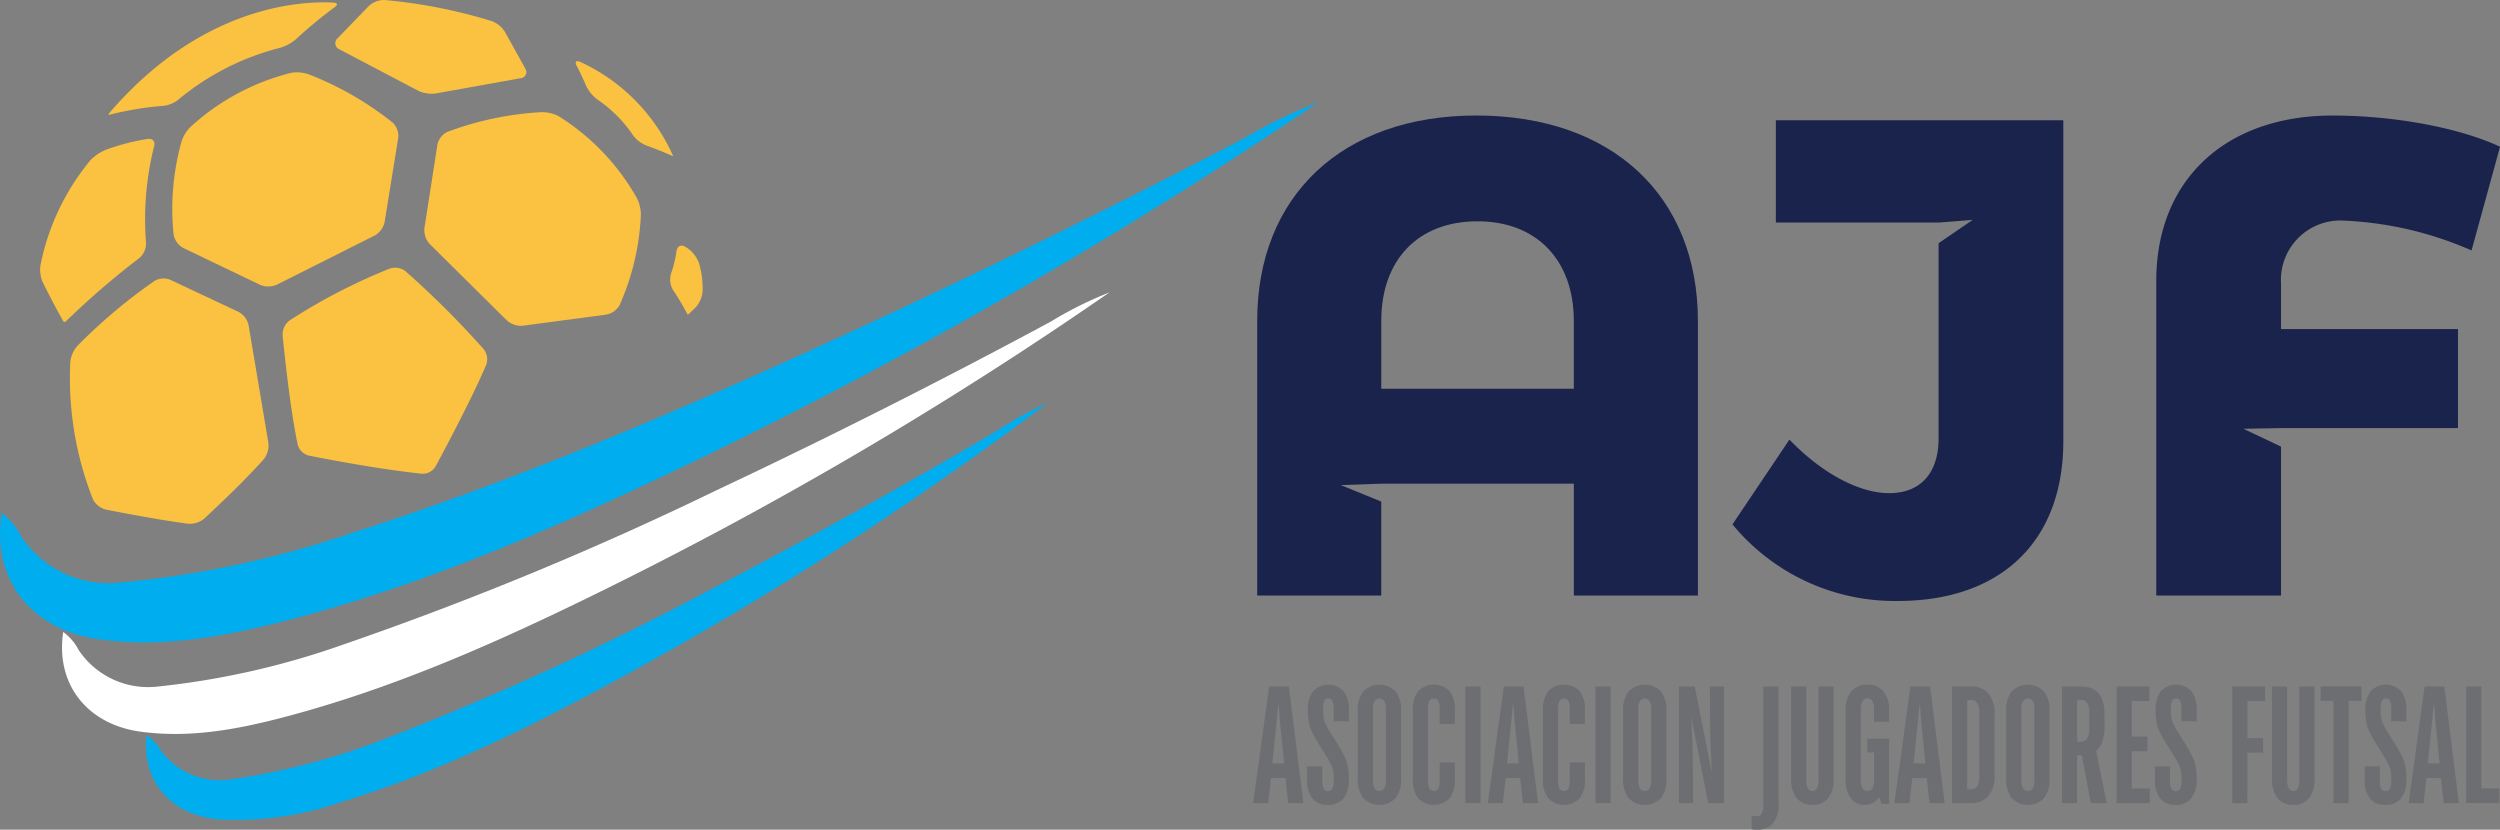 <svg xmlns="http://www.w3.org/2000/svg" xmlns:xlink="http://www.w3.org/1999/xlink" width="241.054" height="80" viewBox="0 0 241.054 80">
  <rect x="0" y="0" width="241.054" height="80" fill="#808080" stroke="none"/>
  <defs>
    <clipPath id="clip-path">
      <rect id="Rectángulo_7" data-name="Rectángulo 7" width="241.054" height="80" fill="none"/>
    </clipPath>
  </defs>
  <g id="Grupo_6" data-name="Grupo 6" transform="translate(0 0)">
    <g id="Grupo_5" data-name="Grupo 5" transform="translate(0 0)" clip-path="url(#clip-path)">
      <path id="Trazado_54" data-name="Trazado 54" d="M41.77,44.76c1.018-1.888,3.593-6.741,4.891-9.819a1.562,1.562,0,0,0-.261-1.5,87.558,87.558,0,0,0-7.545-7.521,1.645,1.645,0,0,0-1.527-.228,55.954,55.954,0,0,0-9.675,5.017,1.723,1.723,0,0,0-.633,1.427c.21,2.092.78,7.369,1.461,10.531a1.5,1.5,0,0,0,1.084,1.051c1.957.389,6.82,1.313,10.886,1.744a1.447,1.447,0,0,0,1.319-.7" transform="translate(0.228 0.216)" fill="#fbc140"/>
      <path id="Trazado_55" data-name="Trazado 55" d="M53.483,11.087a22.174,22.174,0,0,1,7.54,7.845,3.538,3.538,0,0,1,.43,1.673A23.9,23.9,0,0,1,59.4,29.327a1.865,1.865,0,0,1-1.295.917l-8.051,1.074a2.066,2.066,0,0,1-1.526-.513l-7.448-7.379a1.973,1.973,0,0,1-.5-1.518l1.249-8.031a1.781,1.781,0,0,1,.958-1.249,30.556,30.556,0,0,1,9-1.9,3.447,3.447,0,0,1,1.69.361" transform="translate(0.343 0.091)" fill="#fbc140"/>
      <path id="Trazado_56" data-name="Trazado 56" d="M64.451,15.018S62.993,14.373,61.909,14a2.994,2.994,0,0,1-1.329-1,12.875,12.875,0,0,0-3.39-3.419,3.59,3.59,0,0,1-1.114-1.3c-.254-.586-.606-1.366-.91-1.933-.234-.437-.122-.616.334-.424a18.072,18.072,0,0,1,8.951,9.091" transform="translate(0.465 0.05)" fill="#fbc140"/>
      <path id="Trazado_57" data-name="Trazado 57" d="M6.256,30.933a79.928,79.928,0,0,1,7.166-6.18,1.875,1.875,0,0,0,.629-1.446,28.8,28.8,0,0,1,.77-9.286c.139-.475-.122-.812-.611-.735a20.909,20.909,0,0,0-4.07,1.058,4.386,4.386,0,0,0-1.449.989A22.815,22.815,0,0,0,3.882,25.4a2.98,2.98,0,0,0,.2,1.687c.4.809,1.084,2.171,2.018,3.826" transform="translate(0.032 0.112)" fill="#fbc140"/>
      <path id="Trazado_58" data-name="Trazado 58" d="M65.755,30.123a25.692,25.692,0,0,0-1.418-2.385,2.014,2.014,0,0,1-.168-1.582,10.441,10.441,0,0,0,.511-2.095c.061-.491.414-.732.838-.475.09.053.186.114.282.178a3.1,3.1,0,0,1,1.047,1.378,8.335,8.335,0,0,1,.353,2.8,2.652,2.652,0,0,1-.7,1.535c-.193.19-.427.413-.692.656" transform="translate(0.541 0.199)" fill="#fbc140"/>
      <path id="Trazado_59" data-name="Trazado 59" d="M27.978,6.955a22.338,22.338,0,0,0-9.685,5.166,3.508,3.508,0,0,0-.926,1.457,24.094,24.094,0,0,0-.762,9.008,1.868,1.868,0,0,0,.947,1.275l7.39,3.546a2.062,2.062,0,0,0,1.61-.014L36,22.644a1.973,1.973,0,0,0,.945-1.288l1.312-8.1a1.78,1.78,0,0,0-.523-1.484,30.818,30.818,0,0,0-8.04-4.638,3.443,3.443,0,0,0-1.717-.18" transform="translate(0.139 0.059)" fill="#fbc140"/>
      <path id="Trazado_60" data-name="Trazado 60" d="M10.388,11.081a31,31,0,0,1,5.09-.861,2.86,2.86,0,0,0,1.561-.559,24.863,24.863,0,0,1,9.816-5.035,4.2,4.2,0,0,0,1.538-.8A43.924,43.924,0,0,1,32.112.746c.409-.277.391-.47-.1-.5-2.943-.156-12.655.227-21.6,10.7" transform="translate(0.088 0.002)" fill="#fbc140"/>
      <path id="Trazado_61" data-name="Trazado 61" d="M6.72,34.7A31.82,31.82,0,0,0,8.906,47.922a1.949,1.949,0,0,0,1.258.99c1.672.33,5.372,1.037,7.933,1.364a2.188,2.188,0,0,0,1.55-.505c1.237-1.147,3.942-3.7,5.74-5.732a2.147,2.147,0,0,0,.435-1.565L23.91,31.118a1.916,1.916,0,0,0-.959-1.267l-6.58-3.095a1.73,1.73,0,0,0-1.554.122,51.924,51.924,0,0,0-7.431,6.266A2.788,2.788,0,0,0,6.72,34.7" transform="translate(0.057 0.225)" fill="#fbc140"/>
      <path id="Trazado_62" data-name="Trazado 62" d="M49.925,7.541,41.737,9.012a3.028,3.028,0,0,1-1.677-.258l-7.612-4a.634.634,0,0,1-.17-1.062l3-3.1A2.178,2.178,0,0,1,36.8,0a50.306,50.306,0,0,1,10.329,2.03,2.559,2.559,0,0,1,1.292,1.051L50.371,6.6a.6.6,0,0,1-.447.943" transform="translate(0.271 0)" fill="#fbc140"/>
      <path id="Trazado_63" data-name="Trazado 63" d="M127.154,9.761A479.95,479.95,0,0,1,64.183,45.712c-12.154,5.78-24.525,11.051-37.64,14.312-5.622,1.4-11.312,2.367-17.146,1.509C2.923,60.58-.856,55.676.165,49.375a6.26,6.26,0,0,1,1.845,2.214,10.115,10.115,0,0,0,9.635,4.495,97.042,97.042,0,0,0,22.248-4.768C49.41,46.359,64.37,40,79.167,33.233q20.683-9.451,40.827-20a45.893,45.893,0,0,1,7.17-3.455Z" transform="translate(0 0.083)" fill="#00aeef"/>
      <path id="Trazado_64" data-name="Trazado 64" d="M100.934,38.5A334.252,334.252,0,0,1,58.408,65.736c-8.248,4.449-16.666,8.553-25.671,11.285a30.645,30.645,0,0,1-11.872,1.657c-4.536-.435-7.338-3.711-6.85-8.13a4.364,4.364,0,0,1,1.361,1.474,7.044,7.044,0,0,0,6.86,2.785,67.622,67.622,0,0,0,15.306-4.1A284.232,284.232,0,0,0,68.39,56.526Q82.441,49.22,96.079,41.17a31.834,31.834,0,0,1,4.864-2.657Z" transform="translate(0.118 0.325)" fill="#00aeef"/>
      <path id="Trazado_65" data-name="Trazado 65" d="M106.977,27.921a382.928,382.928,0,0,1-49.9,29.265c-9.641,4.723-19.46,9.042-29.89,11.766-4.472,1.168-9,1.994-13.664,1.363-5.172-.7-8.232-4.576-7.477-9.613a4.991,4.991,0,0,1,1.494,1.749,8.067,8.067,0,0,0,7.728,3.5,77.37,77.37,0,0,0,17.7-4.011A325.229,325.229,0,0,0,68.918,47.092q16.408-7.733,32.38-16.334a36.5,36.5,0,0,1,5.688-2.824Z" transform="translate(0.05 0.236)" fill="#fff"/>
      <path id="Trazado_66" data-name="Trazado 66" d="M141.322,11.045c13.14,0,21.377,7.78,21.377,19.808V57.331H150.736V46.543H132.169l-3.907.137,3.907,1.589v9.061H120.206V30.853c0-12.028,8.171-19.808,21.116-19.808m.13,10.2c-5.752,0-9.283,3.725-9.283,9.608v6.539h18.566V30.853c0-5.883-3.6-9.608-9.284-9.608" transform="translate(1.015 0.093)" fill="#19234c"/>
      <path id="Trazado_67" data-name="Trazado 67" d="M181.6,57.849a20.278,20.278,0,0,1-15.951-7.386l5.491-8.173c3.335,3.466,6.93,5.165,9.609,5.165,2.943,0,4.773-1.83,4.773-5.3v-18.8l3.288-2.253-3.288.261h-15.69V11.5h27.718V42.421c0,9.807-6.143,15.428-15.951,15.428" transform="translate(1.399 0.097)" fill="#19234c"/>
      <path id="Trazado_68" data-name="Trazado 68" d="M218.2,27.259v4.38H235.26v9.545H218.2l-3.631.066L218.2,42.97v14.36h-12.03V27c0-9.741,6.67-15.952,17-15.952,5.949,0,12.225,1.177,16.147,3.007l-2.746,10a34.26,34.26,0,0,0-12.29-2.876,5.73,5.73,0,0,0-6.08,6.08" transform="translate(1.741 0.093)" fill="#19234c"/>
      <path id="Trazado_69" data-name="Trazado 69" d="M121.266,76.876H119.82l1.541-11.242h1.9l1.4,11.242h-1.461l-.257-2.409h-1.4Zm.4-3.822h1.141l-.354-3.534q-.064-.546-.16-2.087h-.064q-.113,1.364-.194,2.087Z" transform="translate(1.012 0.555)" fill="#6d6e71"/>
      <path id="Trazado_70" data-name="Trazado 70" d="M125.493,76.436a2.822,2.822,0,0,1-.514-1.839V73.344h1.461v1.348a1.75,1.75,0,0,0,.129.8.441.441,0,0,0,.418.233.459.459,0,0,0,.426-.233,1.726,1.726,0,0,0,.136-.811,5.035,5.035,0,0,0-.072-.964,2.9,2.9,0,0,0-.3-.771q-.225-.416-.819-1.349-.563-.882-.835-1.421a4.008,4.008,0,0,1-.37-1.028,6.493,6.493,0,0,1-.1-1.213,2.891,2.891,0,0,1,.505-1.846,2.038,2.038,0,0,1,2.94,0,2.891,2.891,0,0,1,.506,1.846v1.061h-1.462V67.835a1.813,1.813,0,0,0-.128-.811.415.415,0,0,0-.385-.233.411.411,0,0,0-.393.233,1.917,1.917,0,0,0-.12.811,4.545,4.545,0,0,0,.072.924,2.846,2.846,0,0,0,.289.73q.216.4.779,1.286a14.578,14.578,0,0,1,.867,1.477,4.651,4.651,0,0,1,.378,1.068,6.46,6.46,0,0,1,.1,1.261,2.827,2.827,0,0,1-.521,1.856,1.86,1.86,0,0,1-1.5.617,1.833,1.833,0,0,1-1.494-.617" transform="translate(1.056 0.553)" fill="#6d6e71"/>
      <path id="Trazado_71" data-name="Trazado 71" d="M130.368,76.419a2.841,2.841,0,0,1-.547-1.9V68a2.847,2.847,0,0,1,.547-1.9,2.19,2.19,0,0,1,3.083,0A2.847,2.847,0,0,1,134,68v6.522a2.841,2.841,0,0,1-.547,1.9,2.19,2.19,0,0,1-3.083,0m2.007-.947a1.676,1.676,0,0,0,.16-.86V67.883a1.635,1.635,0,0,0-.16-.843.559.559,0,0,0-.931,0,1.633,1.633,0,0,0-.161.843v6.728a1.674,1.674,0,0,0,.161.86.559.559,0,0,0,.931,0" transform="translate(1.096 0.553)" fill="#6d6e71"/>
      <path id="Trazado_72" data-name="Trazado 72" d="M135.614,76.436a2.821,2.821,0,0,1-.522-1.856v-6.65a2.815,2.815,0,0,1,.522-1.854,2.132,2.132,0,0,1,3,0,2.82,2.82,0,0,1,.521,1.854v1.317h-1.461V67.835a1.708,1.708,0,0,0-.137-.811.505.505,0,0,0-.851,0,1.736,1.736,0,0,0-.136.811v6.842a1.739,1.739,0,0,0,.136.811.513.513,0,0,0,.86,0,1.831,1.831,0,0,0,.128-.811V72.959h1.461V74.58a2.827,2.827,0,0,1-.521,1.856,2.137,2.137,0,0,1-3,0" transform="translate(1.141 0.553)" fill="#6d6e71"/>
      <rect id="Rectángulo_5" data-name="Rectángulo 5" width="1.461" height="11.242" transform="translate(141.292 66.188)" fill="#6d6e71"/>
      <path id="Trazado_73" data-name="Trazado 73" d="M143.705,76.876h-1.446L143.8,65.634h1.9l1.4,11.242h-1.461l-.257-2.409h-1.4Zm.4-3.822h1.141l-.354-3.534q-.064-.546-.16-2.087h-.064q-.113,1.364-.194,2.087Z" transform="translate(1.201 0.555)" fill="#6d6e71"/>
      <path id="Trazado_74" data-name="Trazado 74" d="M148.051,76.436a2.821,2.821,0,0,1-.522-1.856v-6.65a2.815,2.815,0,0,1,.522-1.854,2.132,2.132,0,0,1,3,0,2.82,2.82,0,0,1,.521,1.854v1.317h-1.461V67.835a1.708,1.708,0,0,0-.137-.811.505.505,0,0,0-.851,0,1.736,1.736,0,0,0-.136.811v6.842a1.739,1.739,0,0,0,.136.811.513.513,0,0,0,.86,0,1.831,1.831,0,0,0,.128-.811V72.959h1.461V74.58a2.827,2.827,0,0,1-.521,1.856,2.137,2.137,0,0,1-3,0" transform="translate(1.246 0.553)" fill="#6d6e71"/>
      <rect id="Rectángulo_6" data-name="Rectángulo 6" width="1.461" height="11.242" transform="translate(153.836 66.188)" fill="#6d6e71"/>
      <path id="Trazado_75" data-name="Trazado 75" d="M155.738,76.419a2.841,2.841,0,0,1-.547-1.9V68a2.847,2.847,0,0,1,.547-1.9,2.19,2.19,0,0,1,3.083,0,2.847,2.847,0,0,1,.547,1.9v6.522a2.841,2.841,0,0,1-.547,1.9,2.19,2.19,0,0,1-3.083,0m2.007-.947a1.676,1.676,0,0,0,.16-.86V67.883a1.635,1.635,0,0,0-.16-.843.559.559,0,0,0-.931,0,1.633,1.633,0,0,0-.161.843v6.728a1.674,1.674,0,0,0,.161.86.559.559,0,0,0,.931,0" transform="translate(1.311 0.553)" fill="#6d6e71"/>
      <path id="Trazado_76" data-name="Trazado 76" d="M160.526,76.876V65.634h1.526l1.622,8.174h.032q-.129-2.169-.16-3.582l-.032-4.592h1.364V76.876h-1.525L161.746,68.7h-.031l.031.546q.112,2.3.112,3.052l.048,4.577Z" transform="translate(1.356 0.555)" fill="#6d6e71"/>
      <path id="Trazado_77" data-name="Trazado 77" d="M167.485,79.4V78.1a1.862,1.862,0,0,0,.45.048.572.572,0,0,0,.506-.248,1.567,1.567,0,0,0,.168-.844V65.634h1.461V76.957a2.782,2.782,0,0,1-.537,1.879,1.955,1.955,0,0,1-1.55.61,2.106,2.106,0,0,1-.5-.048" transform="translate(1.415 0.555)" fill="#6d6e71"/>
      <path id="Trazado_78" data-name="Trazado 78" d="M171.8,76.418a2.879,2.879,0,0,1-.539-1.9V65.634h1.461v8.977a1.753,1.753,0,0,0,.152.86.488.488,0,0,0,.442.249c.386,0,.578-.37.578-1.109V65.634h1.461v8.881a2.886,2.886,0,0,1-.538,1.895,1.848,1.848,0,0,1-1.5.642,1.874,1.874,0,0,1-1.517-.634" transform="translate(1.446 0.555)" fill="#6d6e71"/>
      <path id="Trazado_79" data-name="Trazado 79" d="M176.965,76.412a3.056,3.056,0,0,1-.5-1.895V68a2.826,2.826,0,0,1,.555-1.895,1.939,1.939,0,0,1,1.55-.641,1.919,1.919,0,0,1,1.541.634,2.85,2.85,0,0,1,.547,1.9v1.044H179.2V67.9a1.689,1.689,0,0,0-.16-.86.524.524,0,0,0-.466-.249.536.536,0,0,0-.482.249,1.676,1.676,0,0,0-.161.86v6.712a1.685,1.685,0,0,0,.161.852.581.581,0,0,0,.963,0,1.676,1.676,0,0,0,.16-.852V71.995h-.659V70.678h2.1v6.281h-.723L179.7,76.3a1.438,1.438,0,0,1-.57.546,1.713,1.713,0,0,1-.843.209,1.584,1.584,0,0,1-1.317-.642" transform="translate(1.49 0.553)" fill="#6d6e71"/>
      <path id="Trazado_80" data-name="Trazado 80" d="M182.58,76.876h-1.446l1.541-11.242h1.9l1.4,11.242h-1.461l-.257-2.409h-1.4Zm.4-3.822h1.141l-.354-3.534q-.064-.546-.16-2.087h-.064q-.113,1.364-.194,2.087Z" transform="translate(1.53 0.555)" fill="#6d6e71"/>
      <path id="Trazado_81" data-name="Trazado 81" d="M186.645,76.876V65.634h1.815a2.143,2.143,0,0,1,1.686.667,2.9,2.9,0,0,1,.595,1.984v5.942a2.9,2.9,0,0,1-.595,1.984,2.14,2.14,0,0,1-1.686.667Zm1.815-1.333a.7.7,0,0,0,.618-.288,1.833,1.833,0,0,0,.2-1V68.236a1.84,1.84,0,0,0-.2-.988.7.7,0,0,0-.618-.3h-.354v8.593Z" transform="translate(1.576 0.555)" fill="#6d6e71"/>
      <path id="Trazado_82" data-name="Trazado 82" d="M192.367,76.419a2.841,2.841,0,0,1-.547-1.9V68a2.847,2.847,0,0,1,.547-1.9,2.19,2.19,0,0,1,3.083,0A2.847,2.847,0,0,1,196,68v6.522a2.841,2.841,0,0,1-.547,1.9,2.19,2.19,0,0,1-3.083,0m2.007-.947a1.676,1.676,0,0,0,.16-.86V67.883a1.635,1.635,0,0,0-.16-.843.559.559,0,0,0-.931,0,1.633,1.633,0,0,0-.161.843v6.728a1.674,1.674,0,0,0,.161.86.559.559,0,0,0,.931,0" transform="translate(1.62 0.553)" fill="#6d6e71"/>
      <path id="Trazado_83" data-name="Trazado 83" d="M201.46,76.876h-1.526l-.867-4.61h-.45v4.61h-1.461V65.634h1.814q2.28,0,2.281,2.649v1.334a3.738,3.738,0,0,1-.233,1.4,1.693,1.693,0,0,1-.571.8Zm-1.671-8.657a1.833,1.833,0,0,0-.2-.987.7.7,0,0,0-.619-.3h-.353v4.031h.353a.7.7,0,0,0,.619-.3,1.841,1.841,0,0,0,.2-.988Z" transform="translate(1.665 0.555)" fill="#6d6e71"/>
      <path id="Trazado_84" data-name="Trazado 84" d="M205.575,76.876h-3.2V65.634h3.165v1.4h-1.7v3.438h1.51v1.413h-1.51v3.582h1.735Z" transform="translate(1.709 0.555)" fill="#6d6e71"/>
      <path id="Trazado_85" data-name="Trazado 85" d="M206.556,76.436a2.822,2.822,0,0,1-.514-1.839V73.344H207.5v1.348a1.75,1.75,0,0,0,.129.8.441.441,0,0,0,.417.233.459.459,0,0,0,.426-.233,1.726,1.726,0,0,0,.136-.811,5.034,5.034,0,0,0-.072-.964,2.9,2.9,0,0,0-.3-.771q-.225-.416-.819-1.349-.563-.882-.835-1.421a4.009,4.009,0,0,1-.37-1.028,6.493,6.493,0,0,1-.1-1.213,2.891,2.891,0,0,1,.505-1.846,2.038,2.038,0,0,1,2.94,0,2.891,2.891,0,0,1,.506,1.846v1.061h-1.462V67.835a1.813,1.813,0,0,0-.128-.811.415.415,0,0,0-.385-.233.411.411,0,0,0-.393.233,1.917,1.917,0,0,0-.12.811,4.545,4.545,0,0,0,.072.924,2.847,2.847,0,0,0,.289.73q.216.4.779,1.286a14.58,14.58,0,0,1,.867,1.477,4.651,4.651,0,0,1,.378,1.068,6.459,6.459,0,0,1,.1,1.261,2.826,2.826,0,0,1-.521,1.856,1.86,1.86,0,0,1-1.5.617,1.833,1.833,0,0,1-1.493-.617" transform="translate(1.74 0.553)" fill="#6d6e71"/>
      <path id="Trazado_86" data-name="Trazado 86" d="M214.894,76.876h-1.461V65.634H216.6v1.4h-1.7v3.582h1.51v1.4h-1.51Z" transform="translate(1.803 0.555)" fill="#6d6e71"/>
      <path id="Trazado_87" data-name="Trazado 87" d="M217.777,76.418a2.885,2.885,0,0,1-.538-1.9V65.634H218.7v8.977a1.753,1.753,0,0,0,.152.86.487.487,0,0,0,.442.249c.386,0,.578-.37.578-1.109V65.634h1.461v8.881a2.887,2.887,0,0,1-.537,1.895,1.85,1.85,0,0,1-1.5.642,1.878,1.878,0,0,1-1.518-.634" transform="translate(1.835 0.555)" fill="#6d6e71"/>
      <path id="Trazado_88" data-name="Trazado 88" d="M224.587,76.876h-1.461V67.031h-1.236v-1.4h3.935v1.4h-1.237Z" transform="translate(1.874 0.555)" fill="#6d6e71"/>
      <path id="Trazado_89" data-name="Trazado 89" d="M226.607,76.436a2.822,2.822,0,0,1-.514-1.839V73.344h1.461v1.348a1.75,1.75,0,0,0,.129.8.441.441,0,0,0,.417.233.459.459,0,0,0,.426-.233,1.726,1.726,0,0,0,.136-.811,5.035,5.035,0,0,0-.072-.964,2.9,2.9,0,0,0-.3-.771q-.225-.416-.819-1.349-.563-.882-.835-1.421a4.008,4.008,0,0,1-.37-1.028,6.491,6.491,0,0,1-.1-1.213,2.891,2.891,0,0,1,.505-1.846,2.038,2.038,0,0,1,2.94,0,2.891,2.891,0,0,1,.506,1.846v1.061h-1.462V67.835a1.814,1.814,0,0,0-.128-.811.415.415,0,0,0-.385-.233.411.411,0,0,0-.393.233,1.916,1.916,0,0,0-.12.811,4.544,4.544,0,0,0,.072.924,2.847,2.847,0,0,0,.289.73q.216.4.779,1.286a14.58,14.58,0,0,1,.867,1.477,4.652,4.652,0,0,1,.378,1.068,6.46,6.46,0,0,1,.1,1.261,2.826,2.826,0,0,1-.521,1.856,1.86,1.86,0,0,1-1.5.617,1.833,1.833,0,0,1-1.493-.617" transform="translate(1.91 0.553)" fill="#6d6e71"/>
      <path id="Trazado_90" data-name="Trazado 90" d="M231.743,76.876H230.3l1.541-11.242h1.9l1.4,11.242H233.67l-.257-2.409h-1.4Zm.4-3.822h1.141l-.354-3.534q-.064-.546-.16-2.087h-.064q-.113,1.364-.194,2.087Z" transform="translate(1.945 0.555)" fill="#6d6e71"/>
      <path id="Trazado_91" data-name="Trazado 91" d="M239,76.876h-3.2V65.634h1.461v9.829H239Z" transform="translate(1.992 0.555)" fill="#6d6e71"/>
    </g>
  </g>
</svg>
